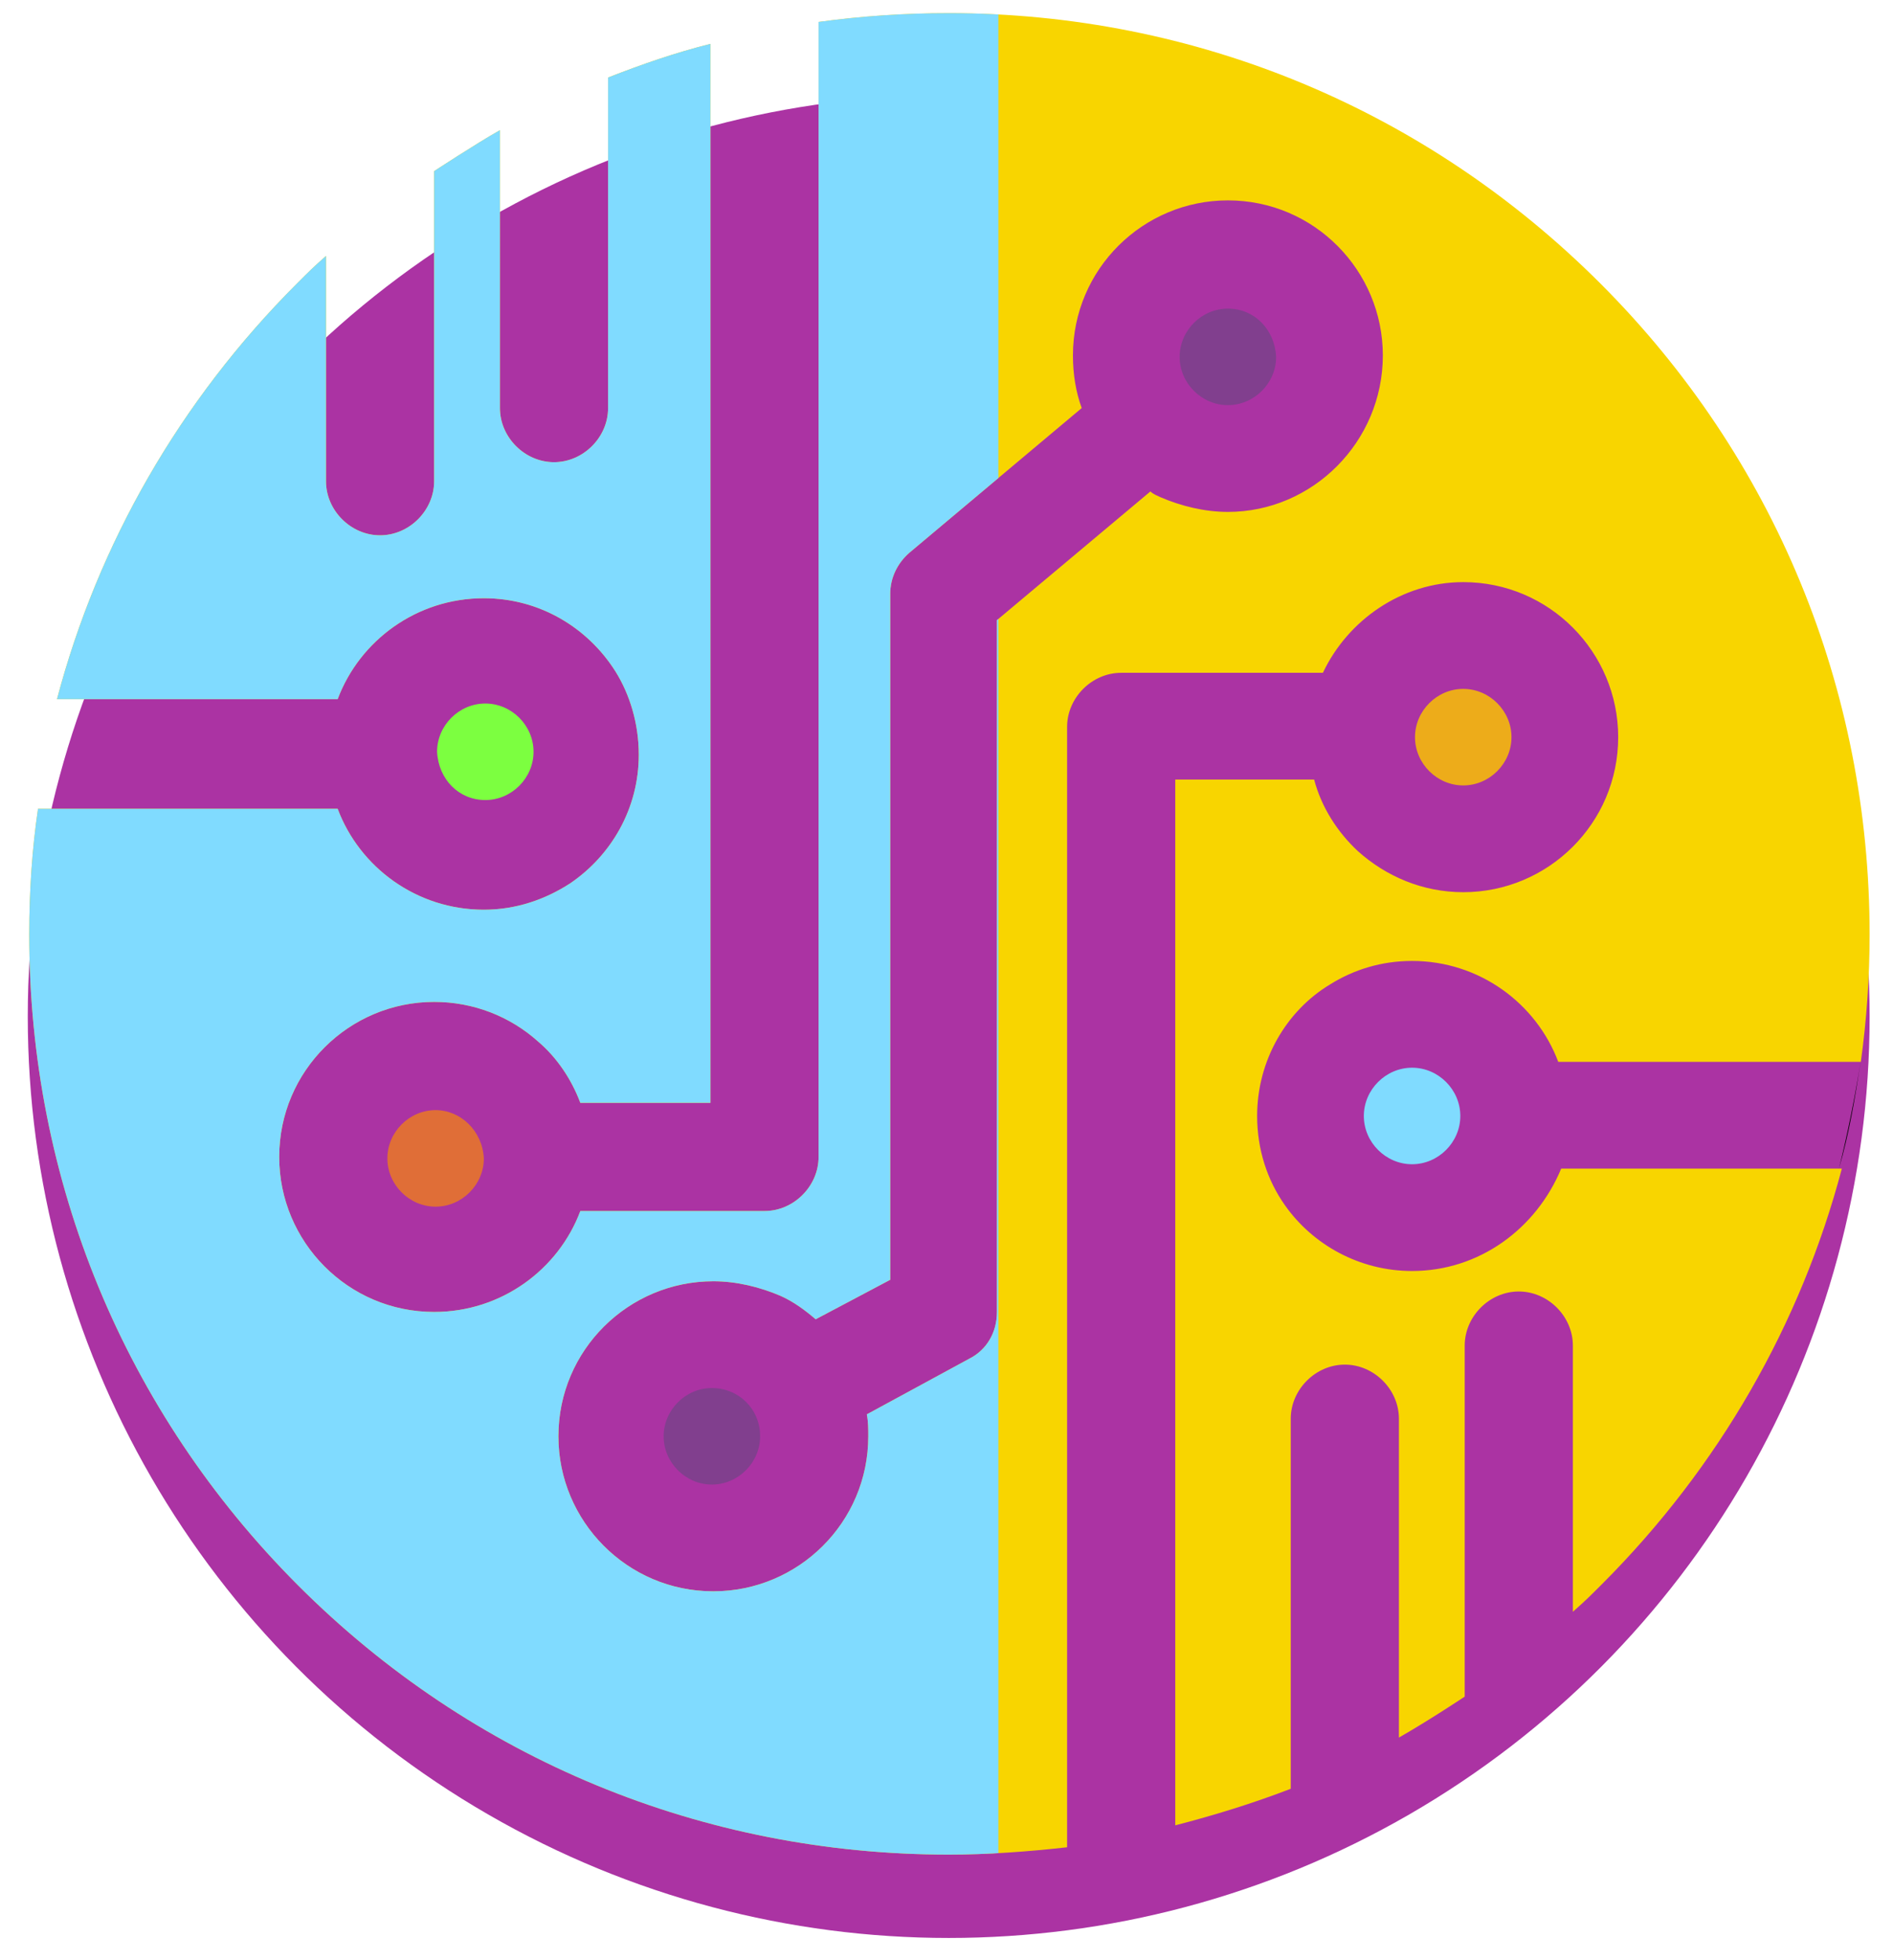 <?xml version="1.0" encoding="UTF-8"?> <!-- Generator: Adobe Illustrator 24.1.0, SVG Export Plug-In . SVG Version: 6.00 Build 0) --> <svg xmlns="http://www.w3.org/2000/svg" xmlns:xlink="http://www.w3.org/1999/xlink" id="Слой_1" x="0px" y="0px" viewBox="0 0 129.5 134" style="enable-background:new 0 0 129.5 134;" xml:space="preserve"> <style type="text/css"> .st0{fill-rule:evenodd;clip-rule:evenodd;fill:#AB33A3;} .st1{fill-rule:evenodd;clip-rule:evenodd;fill:#E06E37;} .st2{fill-rule:evenodd;clip-rule:evenodd;fill:#EDAC1A;} .st3{fill-rule:evenodd;clip-rule:evenodd;fill:#80DBFF;} .st4{fill-rule:evenodd;clip-rule:evenodd;fill:#813F8E;} .st5{fill-rule:evenodd;clip-rule:evenodd;fill:#7CFF40;} .st6{fill-rule:evenodd;clip-rule:evenodd;fill:#F8D500;} .st7{clip-path:url(#XMLID_23_);} .st8{fill:none;} .st9{fill-rule:evenodd;clip-rule:evenodd;} </style> <g id="Слой_x0020_1"> <circle id="XMLID_20_" class="st0" cx="64.9" cy="69.5" r="63"></circle> <path id="XMLID_19_" class="st1" d="M29.8,75.9c-1.8,0-3.3,1.5-3.3,3.3c0,1.8,1.5,3.3,3.3,3.3c1.8,0,3.3-1.5,3.3-3.3 C33,77.3,31.5,75.9,29.8,75.9z"></path> <path id="XMLID_18_" class="st2" d="M100.1,53.7c1.8,0,3.3-1.5,3.3-3.3c0-1.8-1.5-3.3-3.3-3.3c-1.8,0-3.3,1.5-3.3,3.3 S98.3,53.7,100.1,53.7z"></path> <path id="XMLID_17_" class="st3" d="M96.6,73c-1.8,0-3.3,1.5-3.3,3.3c0,1.8,1.5,3.3,3.3,3.3c1.8,0,3.3-1.5,3.3-3.3S98.4,73,96.6,73 z"></path> <path id="XMLID_16_" class="st4" d="M48.7,94.9c-1.8,0-3.3,1.5-3.3,3.3c0,1.8,1.5,3.3,3.3,3.3c1.8,0,3.3-1.5,3.3-3.3 C52,96.3,50.5,94.9,48.7,94.9z"></path> <path id="XMLID_15_" class="st4" d="M84,21.1c-1.8,0-3.3,1.5-3.3,3.3c0,1.8,1.5,3.3,3.3,3.3c1.8,0,3.3-1.5,3.3-3.3 C87.2,22.5,85.8,21.1,84,21.1z"></path> <path id="XMLID_14_" class="st5" d="M33.2,54.7c1.8,0,3.3-1.5,3.3-3.3c0-1.8-1.5-3.3-3.3-3.3c-1.8,0-3.3,1.5-3.3,3.3 C30,53.3,31.4,54.7,33.2,54.7z"></path> <path id="XMLID_11_" class="st6" d="M96.6,86.9c-3.6,0-6.8-1.8-8.7-4.5c-1.2-1.7-1.9-3.8-1.9-6.1c0-3.8,2-7.2,5-9 c1.6-1,3.5-1.6,5.6-1.6c4.6,0,8.5,2.9,10,6.9h20.7c0.4-2.9,0.6-5.8,0.6-8.7c0-16.8-6.5-32.6-18.4-44.5C97.6,7.5,81.8,0.9,64.9,0.9 c-3,0-6,0.2-8.9,0.6v77.6c0,2-1.7,3.7-3.7,3.7H39.7c-1.5,4-5.4,6.9-10,6.9c-5.9,0-10.6-4.8-10.6-10.6c0-5.9,4.8-10.6,10.6-10.6 c2.7,0,5.2,1,7.1,2.7c1.3,1.1,2.3,2.6,2.9,4.2h8.9V3c-2.4,0.6-4.7,1.4-7,2.3v22.6c0,2-1.7,3.7-3.7,3.7c-2,0-3.7-1.7-3.7-3.7V8.9 c-1.6,0.9-4.5,2.8-4.5,2.8v21.2c0,2-1.7,3.7-3.7,3.7c-2,0-3.7-1.7-3.7-3.7V17.5c-0.9,0.8-1.1,1-2,1.9c-8,8-13.6,17.8-16.4,28.4 h19.2c1.5-4,5.4-6.9,10-6.9c3.8,0,7.1,2,9,5c1,1.6,1.6,3.6,1.6,5.7c0,3.7-1.9,6.9-4.7,8.8c-1.7,1.1-3.7,1.8-5.9,1.8 c-4.6,0-8.5-2.9-10-6.9H2.6C2.2,58,2,60.9,2,63.9c0,16.8,6.5,32.6,18.4,44.5c11.9,11.9,27.7,18.4,44.5,18.4c2.7,0,5.4-0.2,8.1-0.5 V49.7c0-2,1.7-3.7,3.7-3.7h13.8c1.7-3.6,5.4-6.2,9.6-6.2c5.9,0,10.6,4.8,10.6,10.6c0,5.9-4.8,10.6-10.6,10.6 c-2.8,0-5.3-1.1-7.2-2.8c-1.4-1.3-2.5-3-3-4.9h-9.5v71.5c2.7-0.7,5.3-1.5,7.9-2.5V97c0-2,1.7-3.7,3.7-3.7c2,0,3.7,1.7,3.7,3.7v21.8 c2.1-1.2,4.5-2.8,4.5-2.8v-24c0-2,1.7-3.7,3.7-3.7c2,0,3.7,1.7,3.7,3.7v18.2c0.9-0.8,1.1-1,2-1.9c8-8,13.6-17.8,16.4-28.4h-19.2 C105.1,84,101.2,86.9,96.6,86.9L96.6,86.9z M84,35c-1.6,0-3.2-0.4-4.6-1c-0.2-0.1-0.5-0.2-0.7-0.4l-10.5,8.8v47.3 c0,1.4-0.7,2.6-1.9,3.2l-7,3.8c0.1,0.5,0.1,1,0.1,1.5c0,5.9-4.8,10.6-10.6,10.6c-5.9,0-10.6-4.8-10.6-10.6 c0-5.9,4.8-10.6,10.6-10.6c1.6,0,3.2,0.4,4.6,1c0.9,0.4,1.7,1,2.4,1.6l5.1-2.7V40.6c0-1.1,0.5-2.1,1.3-2.8L74,27.9 c-0.4-1.1-0.6-2.3-0.6-3.6c0-5.9,4.8-10.6,10.6-10.6c5.9,0,10.6,4.8,10.6,10.6C94.6,30.2,89.8,35,84,35L84,35L84,35z"></path> <g id="XMLID_6_"> <defs> <path id="XMLID_8_" d="M96.6,86.9c-3.6,0-6.8-1.8-8.7-4.5c-1.2-1.7-1.9-3.8-1.9-6.1c0-3.8,2-7.2,5-9c1.6-1,3.5-1.6,5.6-1.6 c4.6,0,8.5,2.9,10,6.9h20.7c0.4-2.9,0.6-5.8,0.6-8.7c0-16.8-6.5-32.6-18.4-44.5C97.6,7.5,81.8,0.9,64.9,0.9c-3,0-6,0.2-8.9,0.6 v77.6c0,2-1.7,3.7-3.7,3.7H39.7c-1.5,4-5.4,6.9-10,6.9c-5.9,0-10.6-4.8-10.6-10.6c0-5.9,4.8-10.6,10.6-10.6c2.7,0,5.2,1,7.1,2.7 c1.3,1.1,2.3,2.6,2.9,4.2h8.9V3c-2.4,0.6-4.7,1.4-7,2.3v22.6c0,2-1.7,3.7-3.7,3.7c-2,0-3.7-1.7-3.7-3.7V8.9 c-1.6,0.9-4.5,2.8-4.5,2.8v21.2c0,2-1.7,3.7-3.7,3.7c-2,0-3.7-1.7-3.7-3.7V17.5c-0.9,0.8-1.1,1-2,1.9c-8,8-13.6,17.8-16.4,28.4 h19.2c1.5-4,5.4-6.9,10-6.9c3.8,0,7.1,2,9,5c1,1.6,1.6,3.6,1.6,5.7c0,3.7-1.9,6.9-4.7,8.8c-1.7,1.1-3.7,1.8-5.9,1.8 c-4.6,0-8.5-2.9-10-6.9H2.6C2.2,58,2,60.9,2,63.9c0,16.8,6.5,32.6,18.4,44.5c11.9,11.9,27.7,18.4,44.5,18.4 c2.7,0,5.4-0.2,8.1-0.5V49.7c0-2,1.7-3.7,3.7-3.7h13.8c1.7-3.6,5.4-6.2,9.6-6.2c5.9,0,10.6,4.8,10.6,10.6 c0,5.9-4.8,10.6-10.6,10.6c-2.8,0-5.3-1.1-7.2-2.8c-1.4-1.3-2.5-3-3-4.9h-9.5v71.5c2.7-0.7,5.3-1.5,7.9-2.5V97 c0-2,1.7-3.7,3.7-3.7c2,0,3.7,1.7,3.7,3.7v21.8c2.1-1.2,4.5-2.8,4.5-2.8v-24c0-2,1.7-3.7,3.7-3.7c2,0,3.7,1.7,3.7,3.7v18.2 c0.9-0.8,1.1-1,2-1.9c8-8,13.6-17.8,16.4-28.4h-19.2C105.1,84,101.2,86.9,96.6,86.9L96.6,86.9z M84,35c-1.6,0-3.2-0.4-4.6-1 c-0.2-0.1-0.5-0.2-0.7-0.4l-10.5,8.8v47.3c0,1.4-0.7,2.6-1.9,3.2l-7,3.8c0.1,0.5,0.1,1,0.1,1.5c0,5.9-4.8,10.6-10.6,10.6 c-5.9,0-10.6-4.8-10.6-10.6c0-5.9,4.8-10.6,10.6-10.6c1.6,0,3.2,0.4,4.6,1c0.9,0.4,1.7,1,2.4,1.6l5.1-2.7V40.6 c0-1.1,0.5-2.1,1.3-2.8L74,27.9c-0.4-1.1-0.6-2.3-0.6-3.6c0-5.9,4.8-10.6,10.6-10.6c5.9,0,10.6,4.8,10.6,10.6 C94.6,30.2,89.8,35,84,35L84,35L84,35z"></path> </defs> <clipPath id="XMLID_23_"> <use xlink:href="#XMLID_8_" style="overflow:visible;"></use> </clipPath> <g id="XMLID_7_" class="st7"> <g id="_2591197931728"> <path id="_x31_" class="st3" d="M68.3,63.7v67c-37,0-67-30-67-67s30-67,67-67V63.7z"></path> </g> </g> </g> <path id="XMLID_3_" class="st8" d="M96.6,86.9c-3.6,0-6.8-1.8-8.7-4.5c-1.2-1.7-1.9-3.8-1.9-6.1c0-3.8,2-7.2,5-9 c1.6-1,3.5-1.6,5.6-1.6c4.6,0,8.5,2.9,10,6.9h20.7c0.4-2.9,0.6-5.8,0.6-8.7c0-16.8-6.5-32.6-18.4-44.5C97.6,7.5,81.8,0.9,64.9,0.9 c-3,0-6,0.2-8.9,0.6v77.6c0,2-1.7,3.7-3.7,3.7H39.7c-1.5,4-5.4,6.9-10,6.9c-5.9,0-10.6-4.8-10.6-10.6c0-5.9,4.8-10.6,10.6-10.6 c2.7,0,5.2,1,7.1,2.7c1.3,1.1,2.3,2.6,2.9,4.2h8.9V3c-2.4,0.6-4.7,1.4-7,2.3v22.6c0,2-1.7,3.7-3.7,3.7c-2,0-3.7-1.7-3.7-3.7V8.9 c-1.6,0.9-4.5,2.8-4.5,2.8v21.2c0,2-1.7,3.7-3.7,3.7c-2,0-3.7-1.7-3.7-3.7V17.5c-0.9,0.8-1.1,1-2,1.9c-8,8-13.6,17.8-16.4,28.4 h19.2c1.5-4,5.4-6.9,10-6.9c3.8,0,7.1,2,9,5c1,1.6,1.6,3.6,1.6,5.7c0,3.7-1.9,6.9-4.7,8.8c-1.7,1.1-3.7,1.8-5.9,1.8 c-4.6,0-8.5-2.9-10-6.9H2.6C2.2,58,2,60.9,2,63.9c0,16.8,6.5,32.6,18.4,44.5c11.9,11.9,27.7,18.4,44.5,18.4c2.7,0,5.4-0.2,8.1-0.5 V49.7c0-2,1.7-3.7,3.7-3.7h13.8c1.7-3.6,5.4-6.2,9.6-6.2c5.9,0,10.6,4.8,10.6,10.6c0,5.9-4.8,10.6-10.6,10.6 c-2.8,0-5.3-1.1-7.2-2.8c-1.4-1.3-2.5-3-3-4.9h-9.5v71.5c2.7-0.7,5.3-1.5,7.9-2.5V97c0-2,1.7-3.7,3.7-3.7c2,0,3.7,1.7,3.7,3.7v21.8 c2.1-1.2,4.5-2.8,4.5-2.8v-24c0-2,1.7-3.7,3.7-3.7c2,0,3.7,1.7,3.7,3.7v18.2c0.9-0.8,1.1-1,2-1.9c8-8,13.6-17.8,16.4-28.4h-19.2 C105.1,84,101.2,86.9,96.6,86.9L96.6,86.9z M84,35c-1.6,0-3.2-0.4-4.6-1c-0.2-0.1-0.5-0.2-0.7-0.4l-10.5,8.8v47.3 c0,1.4-0.7,2.6-1.9,3.2l-7,3.8c0.1,0.5,0.1,1,0.1,1.5c0,5.9-4.8,10.6-10.6,10.6c-5.9,0-10.6-4.8-10.6-10.6 c0-5.9,4.8-10.6,10.6-10.6c1.6,0,3.2,0.4,4.6,1c0.9,0.4,1.7,1,2.4,1.6l5.1-2.7V40.6c0-1.1,0.5-2.1,1.3-2.8L74,27.9 c-0.4-1.1-0.6-2.3-0.6-3.6c0-5.9,4.8-10.6,10.6-10.6c5.9,0,10.6,4.8,10.6,10.6C94.6,30.2,89.8,35,84,35L84,35L84,35z"></path> <path id="XMLID_2_" class="st9" d="M125.8,79.9c0.6-2.4,1.1-4.9,1.5-7.4C126.9,75.1,126.5,77.5,125.8,79.9z"></path> <path id="XMLID_1_" class="st9" d="M2.6,55.2c0.3-2.5,0.8-5,1.5-7.4C3.4,50.2,2.9,52.7,2.6,55.2z"></path> </g> </svg> 